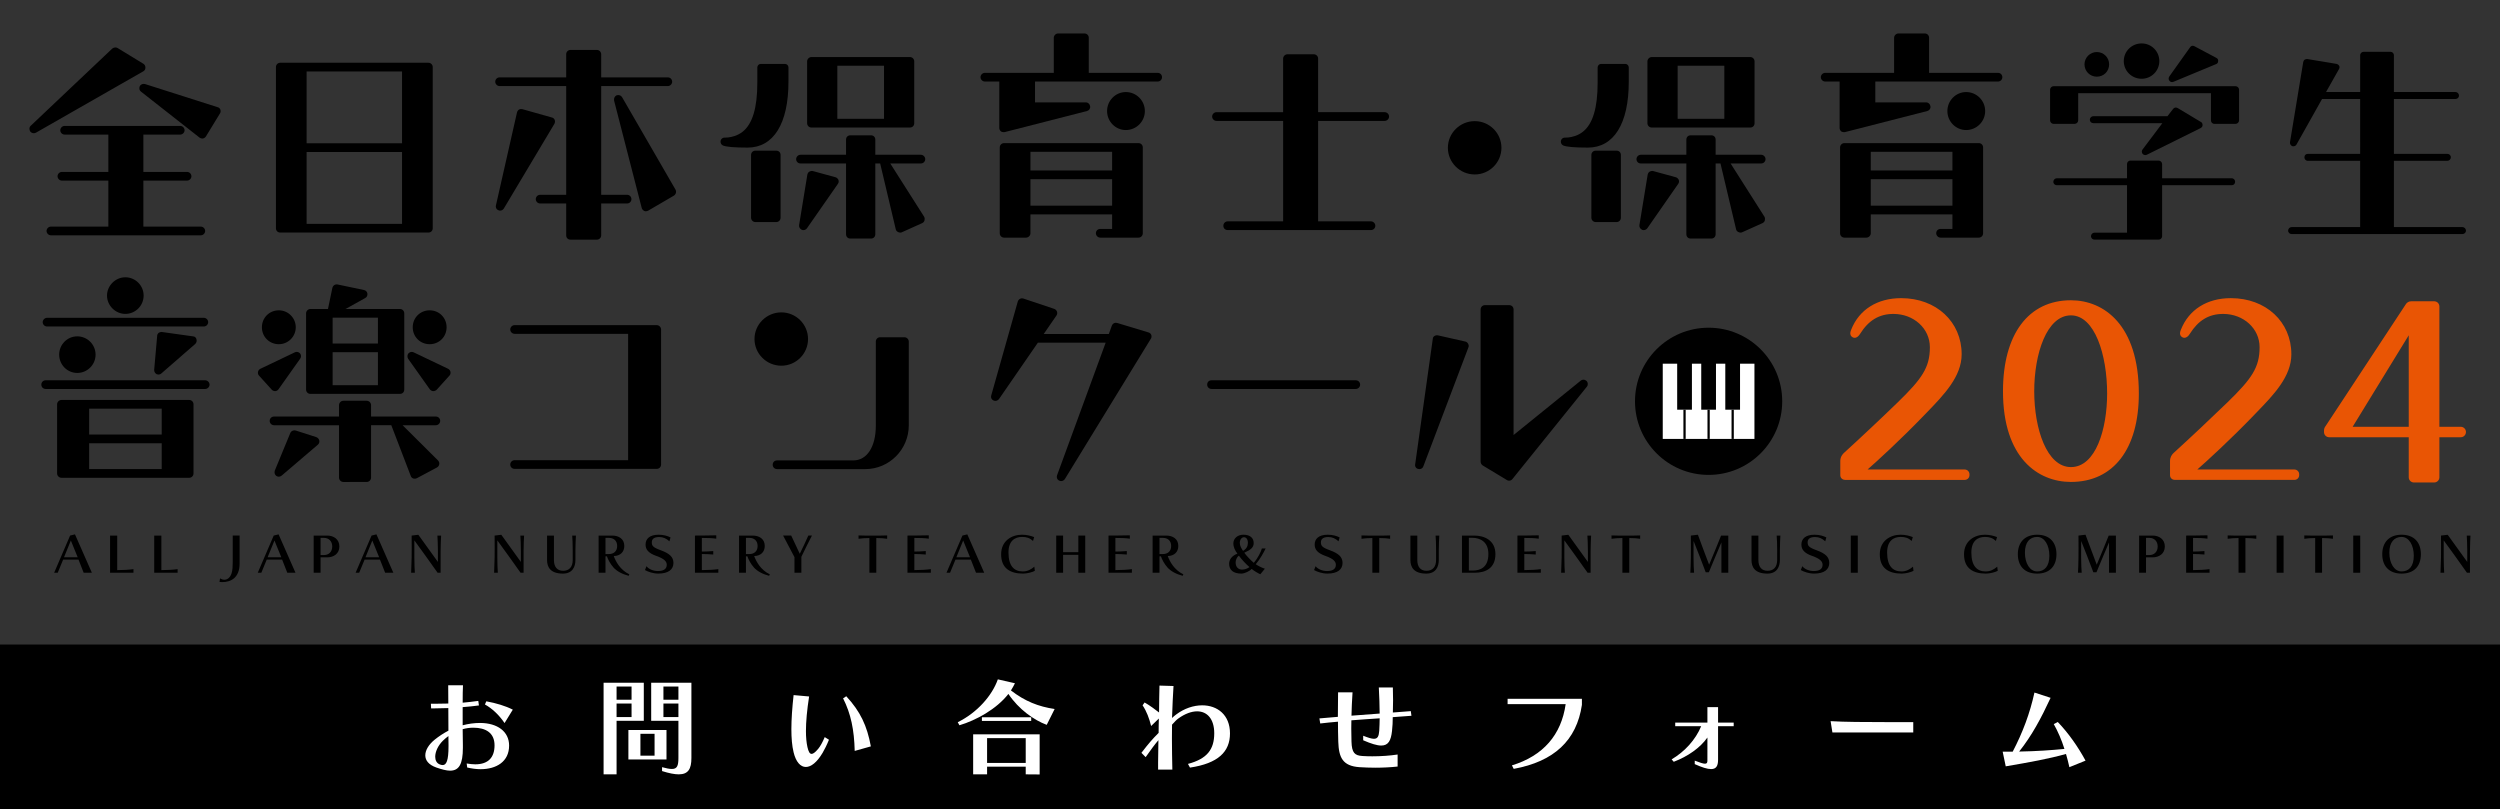 <?xml version="1.0" encoding="utf-8"?>
<!-- Generator: Adobe Illustrator 16.0.0, SVG Export Plug-In . SVG Version: 6.00 Build 0)  -->
<!DOCTYPE svg PUBLIC "-//W3C//DTD SVG 1.1//EN" "http://www.w3.org/Graphics/SVG/1.1/DTD/svg11.dtd">
<svg version="1.1" id="レイヤー_1" xmlns="http://www.w3.org/2000/svg" xmlns:xlink="http://www.w3.org/1999/xlink" x="0px"
	 y="0px" width="710.5px" height="230px" viewBox="0 60.497 710.5 230" enable-background="new 0 60.497 710.5 230"
	 xml:space="preserve">
<rect x="0" y="60.497" width="710.5" height="230" fill="#333333" stroke="none"/>
<rect x="0" y="243.673" width="710.5" height="46.824"/>
<g>
	<g>
		<path fill="#FFFFFF" d="M132.629,277.479c0.9,0.149,1.71,0.239,2.431,0.239c3.81,0,5.489-2.069,5.489-5.399
			c0-3.539-2.489-5.01-6.029-5.01c-1.05,0-2.07,0.149-3.03,0.42c0,1.649,0.03,3.209,0.06,4.5v0.811c0,4.648-1.109,6.479-3.63,6.479
			c-1.05,0-2.37-0.359-3.93-0.899c-2.19-0.779-3.12-2.039-3.12-3.449c0-1.47,0.96-3.062,2.64-4.44
			c1.23-0.988,2.551-1.858,3.931-2.578c0-2.16-0.03-4.381-0.03-6.42c-1.47,0.06-2.85,0.09-4.08,0.09h-0.81l-0.061-1.32h1.17
			c1.141,0,2.431-0.029,3.78-0.061c-0.03-2.069-0.03-3.899-0.03-5.188h4.2c-0.06,1.108-0.09,2.88-0.09,4.948
			c1.53-0.148,3.03-0.299,4.44-0.51l0.18,1.291c-1.47,0.209-3.061,0.358-4.62,0.479v5.16c1.59-0.42,3.27-0.66,4.92-0.66
			c4.98,0,8.28,2.46,8.28,6.42c0,4.59-3.63,6.721-8.13,6.721c-1.2,0-2.49-0.181-3.78-0.48L132.629,277.479z M127.469,272.349
			c0-0.84,0-1.738-0.03-2.67c-0.57,0.42-1.11,0.87-1.59,1.352c-1.41,1.408-2.16,3.148-2.16,4.529c0,0.989,0.39,1.799,1.229,2.159
			c0.33,0.149,0.63,0.21,0.9,0.21c1.05,0,1.65-1.29,1.65-5.34V272.349L127.469,272.349z M143.398,265.989
			c-1.62-2.371-3.57-4.17-5.58-5.28l0.39-0.899c2.76,0.51,5.431,1.291,7.53,2.37L143.398,265.989z"/>
		<path fill="#FFFFFF" d="M171.539,280.567v-26.039h11.429v10.83h-7.738v15.209H171.539L171.539,280.567z M179.489,255.608h-4.26
			v3.75h4.26V255.608z M179.489,260.44h-4.26v3.84h4.26V260.44z M178.589,276.339v-8.37h10.829v8.37H178.589z M186.029,269.049
			h-4.021v6.21h4.021V269.049z M192.808,265.358h-7.74v-10.83h11.43v21.391c0,3.061-0.87,4.648-3.6,4.648
			c-1.2,0-2.73-0.299-4.74-0.93v-1.109c1.2,0.33,2.1,0.511,2.79,0.511c1.47,0,1.86-0.87,1.86-3.12V265.358L192.808,265.358z
			 M192.808,255.608h-4.261v3.75h4.261V255.608z M192.808,260.44h-4.261v3.84h4.261V260.44z"/>
		<path fill="#FFFFFF" d="M235.589,270.729c-0.6,1.5-1.229,2.729-1.8,3.721c-1.62,2.729-3.3,4.02-4.77,4.02
			c-1.53,0-2.82-1.439-3.479-4.17c-0.45-1.859-0.63-4.05-0.63-6.568c0-2.852,0.24-6.121,0.63-9.69l4.41,0.392
			c-0.6,3.868-0.9,7.17-0.9,9.838c0,1.771,0.15,3.301,0.421,4.53c0.3,1.29,0.63,1.95,1.199,1.95c0.45,0,1.051-0.48,1.891-1.471
			c0.54-0.659,1.17-1.739,1.83-3.301L235.589,270.729z M242.908,273.909c-0.15-6-1.08-10.561-3.3-14.939l0.899-0.602
			c4.021,4.352,5.91,8.4,6.99,14.25L242.908,273.909z"/>
		<path fill="#FFFFFF" d="M297.478,266.499c-3.57-1.32-7.95-4.381-10.891-8.789c-3.359,4.318-9.239,7.529-13.919,8.908l-0.479-0.869
			c5.609-2.76,9.81-7.648,11.398-12.18l4.86,1.109c-0.33,0.689-0.72,1.381-1.14,2.04c3.989,3.091,7.829,4.591,12.419,5.279
			L297.478,266.499z M291.509,280.567v-2.188H280.53v2.188h-3.96v-11.369h18.899v11.4L291.509,280.567z M279.059,265.39v-1.051
			h14.01v1.051H279.059z M291.509,270.278H280.53v7.051h10.979V270.278z"/>
		<path fill="#FFFFFF" d="M337.618,277.599c5.46-1.439,7.47-4.14,7.47-8.699c0-4.109-2.04-6.24-4.858-6.24
			c-1.59,0-3.42,0.66-5.28,1.98c-0.69,0.479-1.08,0.989-1.86,1.801c-0.029,1.438-0.029,2.729-0.029,3.988
			c0,3.03,0.06,5.67,0.12,8.79h-4.051v-2.04c0-1.949,0.03-3.66,0.091-6.33c-1.171,1.381-2.011,2.551-3.631,4.83l-1.199-1.229
			c2.1-2.73,3.119-3.9,4.89-5.67c0.03-1.53,0-2.61,0.06-4.08l-2.189,2.13c-0.54-2.16-1.29-4.2-2.43-5.88l0.569-0.811
			c1.83,1.08,3.03,2.01,4.11,2.85c0-2.938,0.09-5.58,0.12-7.648l3.989,0.12c-0.18,2.64-0.3,5.789-0.42,9.089
			c0.391-0.359,0.75-0.689,1.17-0.988c2.311-1.74,4.95-2.611,7.41-2.611c4.261,0,7.891,2.671,7.891,7.98
			c0,5.219-3.36,8.52-11.37,9.719L337.618,277.599z"/>
		<path fill="#FFFFFF" d="M397.198,278.349c-1.92,0.211-4.079,0.33-6.359,0.33c-1.47,0-2.97-0.061-4.47-0.15
			c-4.83-0.33-5.88-2.789-6.03-7.229c-0.06-1.979-0.09-3.87-0.09-5.699c-1.77,0.149-3.479,0.329-5.04,0.51l-0.238-1.439l5.25-0.45
			c0-2.278,0.028-4.528,0.06-6.959h4.109c-0.181,2.341-0.239,4.71-0.301,6.63c2.521-0.209,5.46-0.391,8.011-0.601
			c0-2.37-0.12-4.771-0.24-7.409h3.99c0.029,1.26,0.06,2.488,0.06,3.659c0,1.17-0.029,2.312-0.06,3.45l5.1-0.391l0.18,1.319
			c-1.68,0.12-3.479,0.239-5.31,0.392c0,1.318-0.061,2.608-0.21,3.93c-0.3,2.699-1.021,4.14-3.061,4.14
			c-1.199,0-2.85-0.511-5.13-1.5v-1.29c1.41,0.57,2.4,0.87,3.061,0.87c1.05,0,1.38-0.72,1.5-2.28c0.09-1.199,0.09-2.369,0.12-3.539
			c-2.58,0.18-5.521,0.359-8.039,0.569c0,0.75-0.03,1.53-0.03,2.34c0,1.142,0.03,2.34,0.06,3.69
			c0.091,3.238,0.931,3.959,3.062,4.109c0.898,0.061,1.859,0.09,2.85,0.09c2.46,0,5.069-0.181,7.199-0.511v3.419H397.198z"/>
		<path fill="#FFFFFF" d="M429.689,278.019c8.909-2.729,14.039-8.699,15.27-17.398h-16.5v-1.529h21.119v1.739
			c-1.5,10.108-7.919,16.079-19.379,18.18L429.689,278.019z"/>
		<path fill="#FFFFFF" d="M485.248,270.099c-2.039,2.91-5.55,5.37-9.568,6.9l-0.602-0.689c3.75-2.221,6.78-5.551,8.399-9.421h-7.379
			v-1.021h9.148v-4.409h3.029v4.409h4.44v1.021h-4.44v9.54c0,1.83-0.6,2.641-1.979,2.641c-1.08,0-2.58-0.479-4.649-1.41v-0.989
			c1.47,0.569,2.399,0.87,2.909,0.87c0.511,0,0.689-0.271,0.689-0.842L485.248,270.099L485.248,270.099z"/>
		<path fill="#FFFFFF" d="M520.769,268.659l-0.51-3.211c3.869,0.24,9.93,0.271,15.599,0.271h7.89v2.94H520.769z"/>
		<path fill="#FFFFFF" d="M588.117,278.528c-0.27-1.26-0.6-2.489-0.96-3.75c-4.979,1.381-10.26,2.34-17.129,3.511l-0.87-4.171h2.851
			c2.85-5.459,4.89-10.889,6.18-16.799l4.59,1.5c-2.67,5.76-5.34,10.77-8.938,15.27c5.1-0.09,9.18-0.391,12.868-0.75
			c-0.81-2.58-1.858-4.979-3.028-7.05l1.14-0.601c3.03,3.149,5.7,6.959,7.89,10.979L588.117,278.528z"/>
	</g>
</g>
<g>
	<g>
		<path d="M14.466,127.375c-0.658,0-1.238-0.58-1.238-1.241c0-0.657,0.58-1.237,1.238-1.237h16.327v-13.073H17.587
			c-0.661,0-1.235-0.575-1.235-1.229c0-0.671,0.563-1.237,1.235-1.237h13.207v-10.61H18.371c-0.674,0-1.238-0.562-1.238-1.239
			c0-0.656,0.579-1.229,1.238-1.229h32.846c0.659,0,1.241,0.574,1.241,1.229c0,0.662-0.582,1.239-1.241,1.239H40.745v10.609h12.422
			c0.67,0,1.236,0.566,1.236,1.237c0,0.654-0.578,1.229-1.236,1.229H40.745v13.072h16.321c0.67,0,1.238,0.57,1.238,1.237
			c0,0.675-0.568,1.241-1.238,1.241H14.466V127.375z M57.476,99.872c-0.249,0-0.493-0.084-0.748-0.257l-16.66-13.08
			c-0.456-0.307-0.601-0.939-0.346-1.542c0.206-0.405,0.645-0.656,1.13-0.656c0.117,0,0.242,0.014,0.354,0.042l20.626,6.575
			c0.371,0.073,0.646,0.318,0.815,0.734c0.003,0.014,0.006,0.027,0.01,0.041c0.098,0.399,0.033,0.777-0.174,1.057l-3.959,6.49
			c-0.237,0.322-0.479,0.493-0.806,0.568C57.634,99.861,57.557,99.872,57.476,99.872z M9.615,98.359
			c-0.384,0-0.75-0.173-1.011-0.478c-0.316-0.489-0.362-1.222,0.157-1.671l23.152-21.914c0.262-0.207,0.563-0.314,0.866-0.314
			c0.211,0,0.409,0.048,0.594,0.14l7.376,4.5c0.262,0.161,0.585,0.483,0.585,1.134c0,0.418-0.251,0.84-0.61,1.015L10.233,98.196
			C10.038,98.309,9.826,98.359,9.615,98.359z"/>
		<path d="M162.148,128.609c-0.727,0-1.237-0.508-1.237-1.238v-9.043h-7.415c-0.659,0-1.232-0.571-1.232-1.228
			c0-0.677,0.563-1.245,1.232-1.245h7.415V84.961h-18.927c-0.66,0-1.236-0.576-1.236-1.232c0-0.696,0.543-1.241,1.236-1.241h18.927
			v-6.564c0-0.698,0.542-1.241,1.237-1.241h7.483c0.665,0,1.23,0.566,1.23,1.241v6.564h18.933c0.692,0,1.238,0.545,1.238,1.241
			c0,0.656-0.577,1.232-1.238,1.232h-18.933v30.894h7.351c0.694,0,1.239,0.547,1.239,1.245c0,0.685-0.545,1.228-1.239,1.228h-7.351
			v9.043c0,0.693-0.543,1.238-1.23,1.238H162.148L162.148,128.609z M183.536,120.545c-0.157,0-0.301-0.031-0.428-0.096
			c-0.276-0.133-0.625-0.434-0.724-0.825l-7.867-30.564c-0.095-0.654,0.208-1.254,0.73-1.481c0.171-0.052,0.309-0.069,0.439-0.069
			c0.492,0,0.898,0.238,1.132,0.646l15.147,26.205c0.334,0.574,0.162,1.307-0.401,1.711l-7.364,4.299
			C184.038,120.455,183.796,120.545,183.536,120.545z M142.15,120.357c-0.155,0-0.315-0.027-0.464-0.097
			c-0.247-0.067-0.483-0.255-0.625-0.521c-0.153-0.271-0.194-0.604-0.111-0.901l5.982-26.395c0.082-0.319,0.31-0.645,0.567-0.81
			c0.206-0.104,0.401-0.148,0.602-0.148c0.123,0,0.248,0.017,0.379,0.044l8.339,2.352c0.349,0.062,0.623,0.276,0.813,0.65
			c0.146,0.376,0.122,0.771-0.066,1.146l-14.38,24.085C142.934,120.141,142.553,120.357,142.15,120.357z"/>
		<path d="M79.66,126.59c-0.729,0-1.24-0.511-1.24-1.232V79.56c0-0.687,0.543-1.231,1.24-1.231h42.083
			c0.691,0,1.238,0.545,1.238,1.231v45.795c0,0.724-0.508,1.233-1.238,1.233L79.66,126.59L79.66,126.59z M114.26,124.115v-20.421
			H87.14v20.421H114.26L114.26,124.115z M114.26,101.215V80.798H87.14v20.417H114.26z"/>
	</g>
	<g>
		<path d="M299.741,82.747c-0.146,0-0.258-0.12-0.258-0.262V71.241c0-0.654,0.574-1.237,1.235-1.237h7.472
			c0.712,0,1.239,0.531,1.239,1.237v11.245c0,0.142-0.12,0.262-0.264,0.262L299.741,82.747L299.741,82.747z"/>
		<path d="M241.676,128.296c-0.733,0-1.23-0.517-1.23-1.247v-20.096h-12.956c-0.688,0-1.224-0.541-1.224-1.232
			c0-0.662,0.574-1.241,1.224-1.241h12.956v-4.29c0-0.73,0.497-1.239,1.23-1.239h5.859c0.725,0,1.23,0.509,1.23,1.239v4.29h12.948
			c0.655,0,1.239,0.58,1.239,1.241c0,0.691-0.548,1.232-1.239,1.232h-8.698l9.632,15.148c0.205,0.389,0.166,0.743,0.099,1.037
			c-0.079,0.326-0.301,0.59-0.657,0.768l-5.795,2.604c-0.119,0.063-0.268,0.096-0.424,0.096c-0.265,0-0.496-0.094-0.646-0.168
			c-0.359-0.17-0.588-0.455-0.659-0.83l-4.421-18.653h-1.378v20.095c0,0.73-0.506,1.247-1.23,1.247H241.676z M228.326,125.898
			c-0.159,0-0.319-0.033-0.472-0.097c-0.54-0.271-0.822-0.789-0.75-1.323l2.349-14.378c0.104-0.409,0.308-0.692,0.595-0.838
			c0.251-0.126,0.476-0.188,0.688-0.188c0.089,0,0.189,0.015,0.286,0.037l6.433,1.759c0.353,0.083,0.666,0.422,0.814,0.72
			c0.168,0.411,0.106,0.834-0.154,1.182l-8.783,12.608C229.089,125.705,228.707,125.898,228.326,125.898z M214.686,123.609
			c-0.672,0-1.236-0.566-1.236-1.238v-17.82c0-0.708,0.533-1.238,1.236-1.238h5.916c0.727,0,1.236,0.508,1.236,1.238v17.82
			c0,0.693-0.542,1.238-1.236,1.238H214.686z M230.614,96.744c-0.688,0-1.231-0.543-1.231-1.24V77.943
			c0-0.658,0.575-1.235,1.231-1.235h27.976c0.693,0,1.238,0.543,1.238,1.235v17.561c0,0.729-0.511,1.24-1.238,1.24H230.614z
			 M251.239,94.265V79.184h-13.267v15.081H251.239z"/>
		<path d="M348.915,125.884c-0.736,0-1.238-0.514-1.238-1.233c0-0.692,0.546-1.246,1.238-1.246h15.75V94.86H345.72
			c-0.655,0-1.233-0.578-1.233-1.241c0-0.663,0.578-1.243,1.233-1.243h18.944v-15.21c0-0.673,0.56-1.243,1.227-1.243h7.476
			c0.697,0,1.242,0.545,1.242,1.243v15.209h18.929c0.658,0,1.238,0.58,1.238,1.243c0,0.663-0.579,1.241-1.238,1.241h-18.929v28.545
			h15.021c0.66,0,1.239,0.58,1.239,1.246c0,0.688-0.544,1.233-1.239,1.233H348.915z"/>
		<path d="M285.247,98.064c-0.301,0-0.543-0.094-0.705-0.173c-0.019-0.008-0.026-0.015-0.045-0.021
			c-0.297-0.23-0.499-0.622-0.499-0.998V83.67h-4.099c-0.662,0-1.24-0.576-1.24-1.237c0-0.66,0.579-1.234,1.24-1.234h49.108
			c0.705,0,1.24,0.532,1.24,1.234c0,0.7-0.547,1.237-1.24,1.237h-34.856v5.92h14.436c0.641,0,1.146,0.466,1.233,1.139
			c0.093,0.606-0.294,1.165-0.912,1.322l-23.346,5.98C285.444,98.058,285.342,98.064,285.247,98.064z"/>
		<path d="M319.968,97.455c-2.938,0-5.337-2.423-5.337-5.397c0-2.977,2.399-5.401,5.337-5.401c2.976,0,5.402,2.424,5.402,5.401
			C325.37,95.033,322.942,97.455,319.968,97.455z"/>
		<path d="M312.687,128.033c-0.659,0-1.233-0.582-1.233-1.24c0-0.706,0.523-1.234,1.233-1.234h3.378v-4.139H292.85v5.373
			c0,0.658-0.581,1.24-1.245,1.24h-6.241c-0.692,0-1.236-0.549-1.236-1.24v-24.388c0-0.693,0.544-1.237,1.236-1.237h38.184
			c0.704,0,1.231,0.531,1.231,1.237v24.388c0,0.691-0.536,1.24-1.231,1.24H312.687z M316.066,118.945v-7.524h-23.215v7.524H316.066z
			 M316.066,108.952v-5.313h-23.215v5.313H316.066z"/>
		<path d="M212.463,102.445c-3.748,0-6.176-0.213-7.02-0.61c-0.41-0.194-0.665-0.608-0.665-1.054c0-0.681,0.484-1.174,1.163-1.174
			h0.11c0.206,0,0.489-0.009,0.843-0.044c1.093-0.115,2.692-0.483,4.144-1.617c2.813-2.216,4.193-6.782,4.193-13.958v-4.334
			c0-0.545,0.448-0.996,0.998-0.996h6.854c0.55,0,0.997,0.451,0.997,0.996v4.074C224.081,95.618,219.848,102.445,212.463,102.445z"
			/>
	</g>
	<g>
		<path d="M538.558,82.747c-0.146,0-0.256-0.12-0.256-0.262V71.241c0-0.654,0.574-1.237,1.229-1.237h7.476
			c0.718,0,1.238,0.531,1.238,1.237v11.245c0,0.142-0.118,0.262-0.261,0.262L538.558,82.747L538.558,82.747z"/>
		<path d="M480.492,128.296c-0.731,0-1.229-0.517-1.229-1.247v-20.096h-12.958c-0.688,0-1.22-0.541-1.22-1.232
			c0-0.662,0.571-1.241,1.22-1.241h12.958v-4.29c0-0.73,0.498-1.239,1.229-1.239h5.859c0.726,0,1.231,0.509,1.231,1.239v4.29h12.948
			c0.652,0,1.235,0.58,1.235,1.241c0,0.691-0.545,1.232-1.235,1.232h-8.693l9.627,15.148c0.203,0.389,0.165,0.743,0.1,1.037
			c-0.08,0.326-0.303,0.59-0.656,0.768l-5.797,2.604c-0.119,0.063-0.269,0.096-0.426,0.096c-0.266,0-0.495-0.094-0.646-0.168
			c-0.36-0.17-0.588-0.455-0.655-0.83l-4.425-18.653h-1.376v20.095c0,0.73-0.508,1.247-1.232,1.247H480.492z M467.14,125.898
			c-0.157,0-0.319-0.033-0.469-0.097c-0.54-0.271-0.82-0.789-0.752-1.323l2.353-14.378c0.1-0.409,0.308-0.692,0.591-0.838
			c0.246-0.126,0.477-0.188,0.69-0.188c0.089,0,0.188,0.015,0.288,0.037l6.435,1.759c0.346,0.083,0.663,0.422,0.811,0.72
			c0.168,0.411,0.105,0.834-0.157,1.182l-8.774,12.608C467.907,125.705,467.52,125.898,467.14,125.898z M453.501,123.609
			c-0.668,0-1.236-0.566-1.236-1.238v-17.82c0-0.708,0.538-1.238,1.236-1.238h5.92c0.729,0,1.234,0.508,1.234,1.238v17.82
			c0,0.693-0.544,1.238-1.234,1.238H453.501z M469.43,96.744c-0.688,0-1.231-0.543-1.231-1.24V77.943
			c0-0.658,0.576-1.235,1.231-1.235h27.975c0.694,0,1.239,0.543,1.239,1.235v17.561c0,0.729-0.507,1.24-1.239,1.24H469.43z
			 M490.053,94.265V79.184h-13.265v15.081H490.053z"/>
		<path d="M524.063,98.064c-0.299,0-0.541-0.094-0.706-0.173c-0.012-0.008-0.021-0.015-0.047-0.021
			c-0.295-0.23-0.494-0.622-0.494-0.998V83.67h-4.102c-0.66,0-1.235-0.576-1.235-1.237c0-0.66,0.575-1.234,1.235-1.234h49.106
			c0.71,0,1.247,0.532,1.247,1.234c0,0.7-0.549,1.237-1.247,1.237h-34.856v5.92h14.438c0.643,0,1.147,0.466,1.235,1.139
			c0.093,0.606-0.295,1.165-0.912,1.322l-23.352,5.98C524.262,98.058,524.159,98.064,524.063,98.064z"/>
		<path d="M558.783,97.455c-2.936,0-5.337-2.423-5.337-5.397c0-2.977,2.401-5.401,5.337-5.401c2.979,0,5.402,2.424,5.402,5.401
			C564.185,95.033,561.76,97.455,558.783,97.455z"/>
		<path d="M551.499,128.033c-0.651,0-1.228-0.582-1.228-1.24c0-0.706,0.522-1.234,1.228-1.234h3.381v-4.139h-23.208v5.373
			c0,0.658-0.583,1.24-1.251,1.24h-6.239c-0.693,0-1.235-0.549-1.235-1.24v-24.388c0-0.693,0.542-1.237,1.235-1.237h38.185
			c0.706,0,1.231,0.531,1.231,1.237v24.388c0,0.691-0.533,1.24-1.231,1.24H551.499z M554.88,118.945v-7.524h-23.208v7.524H554.88z
			 M554.88,108.952v-5.313h-23.208v5.313H554.88z"/>
		<path d="M451.279,102.445c-3.749,0-6.178-0.213-7.018-0.61c-0.411-0.194-0.667-0.608-0.667-1.054c0-0.681,0.485-1.174,1.161-1.174
			h0.111c0.207,0,0.491-0.009,0.845-0.044c1.094-0.115,2.692-0.483,4.14-1.617c2.82-2.216,4.198-6.782,4.198-13.958v-4.334
			c0-0.545,0.447-0.996,1.001-0.996h6.849c0.553,0,0.998,0.451,0.998,0.996v4.074C462.897,95.618,458.669,102.445,451.279,102.445z"
			/>
		<path d="M582.632,94.708v-8.721c0-0.529,0.46-0.992,0.989-0.992h51.732c0.529,0,0.989,0.462,0.989,0.992v8.721
			c0,0.527-0.46,0.992-0.989,0.992h-6.014c-0.595,0-0.989-0.464-0.989-0.992v-7.731h-37.727v7.731c0,0.527-0.462,0.992-0.99,0.992
			h-6.014C583.092,95.7,582.632,95.236,582.632,94.708z M613.483,128.598h-18.234c-0.525,0-0.99-0.396-0.99-0.99
			c0-0.531,0.465-0.99,0.99-0.99h9.25V113.14h-19.951c-0.526,0-0.99-0.396-0.99-0.99c0-0.529,0.464-0.992,0.99-0.992h19.951v-4.03
			c0-0.528,0.398-0.992,0.993-0.992h7.991c0.53,0,0.99,0.464,0.99,0.992v4.03h19.752c0.599,0,0.994,0.462,0.994,0.992
			c0,0.593-0.396,0.99-0.994,0.99h-19.752v14.469C614.473,128.201,614.013,128.598,613.483,128.598z M595.911,75.284
			c1.984,0,3.504,1.585,3.504,3.501c0,1.983-1.52,3.503-3.504,3.503c-1.918,0-3.499-1.52-3.499-3.503
			C592.412,76.869,593.993,75.284,595.911,75.284z M608.926,102.965l5.617-7.464h-19.622c-0.533,0-0.993-0.396-0.993-0.99
			c0-0.53,0.46-0.994,0.993-0.994h21.075l1.584-2.045c0.327-0.462,0.86-0.531,1.321-0.264l6.61,3.963
			c0.325,0.13,0.46,0.529,0.46,0.859c0,0.395-0.195,0.658-0.529,0.857l-15.328,7.597c-0.395,0.197-0.924,0.067-1.188-0.263
			C608.661,103.891,608.595,103.362,608.926,102.965z M608.661,72.838c2.777,0,5.022,2.247,5.022,5.022
			c0,2.774-2.245,5.021-5.022,5.021c-2.839,0-5.084-2.246-5.084-5.021S605.822,72.838,608.661,72.838z M630.396,77.861
			c0,0.397-0.195,0.728-0.591,0.857l-12.094,5.022c-0.465,0.2-0.925,0.065-1.189-0.33c-0.265-0.33-0.265-0.794,0-1.19l5.882-8.26
			c0.266-0.458,0.79-0.593,1.255-0.326l6.212,3.302C630.266,77.134,630.462,77.466,630.396,77.861z"/>
		<path d="M700.825,126.021c0,0.598-0.465,0.992-0.989,0.992h-48.563c-0.526,0-0.99-0.395-0.99-0.992
			c0-0.529,0.464-0.988,0.99-0.988h19.486v-18.83H655.9c-0.595,0-0.99-0.462-0.99-0.992c0-0.595,0.396-0.99,0.99-0.99h14.859V88.629
			h-10.831l-7.268,12.951c-0.195,0.396-0.726,0.593-1.189,0.462c-0.46-0.2-0.726-0.662-0.656-1.124l3.765-22.793
			c0.065-0.265,0.195-0.529,0.393-0.66c0.203-0.133,0.464-0.197,0.729-0.197l8.326,1.382c0.329,0.067,0.595,0.267,0.79,0.599
			c0.135,0.265,0.069,0.593-0.063,0.857l-3.695,6.54h9.703V76.209c0-0.595,0.469-0.992,0.998-0.992h7.597
			c0.529,0,0.989,0.396,0.989,0.992v10.438h17.508c0.529,0,0.989,0.464,0.989,0.992c0,0.593-0.46,0.99-0.989,0.99h-17.508v15.592
			h15.189c0.529,0,0.994,0.395,0.994,0.99c0,0.53-0.465,0.992-0.994,0.992h-15.189v18.83h19.491
			C700.36,125.035,700.825,125.492,700.825,126.021z"/>
	</g>
	<path d="M419.127,110.079c-4.209,0-7.641-3.398-7.641-7.58c0-4.176,3.432-7.576,7.641-7.576c4.178,0,7.582,3.399,7.582,7.576
		C426.709,106.681,423.304,110.079,419.127,110.079z"/>
</g>
<g>
	<path d="M23.782,223.273l-1.474-3.746h-4.359c-0.4,0.914-1.173,2.787-1.545,3.746h-1.015c0.815-1.859,3.146-7.265,4.532-10.566
		l1.387-0.344l4.804,10.91H23.782L23.782,223.273z M20.136,214.107l-1.945,4.774h3.89L20.136,214.107z"/>
	<path d="M31.283,223.273v-10.566h2.029v9.822c1.63,0,3.475-0.113,4.618-0.285v1.029H31.283L31.283,223.273z"/>
	<path d="M43.83,223.273v-10.566h2.029v9.822c1.631,0,3.475-0.113,4.618-0.285v1.029H43.83L43.83,223.273z"/>
	<path d="M62.537,224.859c0.372,0.244,0.8,0.399,1.229,0.399c0.815,0,1.645-0.543,2.06-1.873c0.271-0.87,0.314-1.959,0.314-3.146
		v-7.534h1.958v7.937c0,4.174-2.616,5.289-4.904,5.289c-0.285,0-0.558-0.015-0.814-0.044L62.537,224.859z"/>
	<path d="M81.647,223.273l-1.473-3.746h-4.36c-0.399,0.914-1.173,2.787-1.544,3.746h-1.015c0.814-1.859,3.146-7.265,4.532-10.566
		l1.387-0.344l4.804,10.91H81.647L81.647,223.273z M78.002,214.107l-1.945,4.774h3.889L78.002,214.107z"/>
	<path d="M89.147,223.273v-10.566h3.875c1.758,0,3.432,1.016,3.432,3.104c0,2.072-1.674,3.088-3.432,3.088h-1.916v4.375H89.147
		L89.147,223.273z M92.106,218.24c1.272,0,2.316-0.873,2.316-2.43c0-1.56-1.043-2.445-2.316-2.445h-1.001v4.875H92.106z"/>
	<path d="M109.458,223.273l-1.474-3.746h-4.359c-0.4,0.914-1.173,2.787-1.544,3.746h-1.016c0.815-1.859,3.146-7.265,4.532-10.566
		l1.387-0.344l4.805,10.91H109.458L109.458,223.273z M105.812,214.107l-1.944,4.774h3.889L105.812,214.107z"/>
	<path d="M124.364,223.273c-1.271-1.83-5.519-7.736-6.604-9.193v4.832c0.015,1.701,0.058,3.504,0.143,4.361h-1.058
		c0.058-0.888,0.115-2.646,0.143-4.332c0.015-0.801,0.015-1.773,0.015-2.689c0-1.844-0.015-3.545-0.015-3.545l1.902-0.229
		c1.188,1.629,4.546,6.291,5.563,7.721v-3.131c-0.029-1.701-0.058-3.504-0.144-4.361h1.059c-0.058,0.887-0.13,2.645-0.144,4.332
		v6.234H124.364z"/>
	<path d="M147.945,223.273c-1.271-1.83-5.519-7.736-6.604-9.193v4.832c0.015,1.701,0.058,3.504,0.143,4.361h-1.058
		c0.058-0.888,0.115-2.646,0.143-4.332c0.015-0.801,0.015-1.773,0.015-2.689c0-1.844-0.015-3.545-0.015-3.545l1.902-0.229
		c1.188,1.629,4.546,6.291,5.563,7.721v-3.131c-0.029-1.701-0.058-3.504-0.144-4.361h1.058c-0.057,0.887-0.129,2.645-0.143,4.332
		v6.234H147.945z"/>
	<path d="M162.765,216.953c0-1.715-0.057-3.389-0.143-4.246h1.058c-0.057,0.887-0.128,2.502-0.143,4.219v2.744
		c0,1.83-0.786,3.846-3.561,3.846c-3.588,0-4.503-1.887-4.503-3.846v-6.963h1.958v6.963c0,1.973,0.944,3.045,2.617,3.045
		c1.701,0,2.716-1.072,2.716-3.045V216.953L162.765,216.953z"/>
	<path d="M178.673,224.145c-1.844-0.472-3.389-1.328-4.304-2.345c-0.93-1.045-1.587-2.303-1.873-3.188h-0.415v4.662h-1.958v-10.566
		h3.889c1.759,0,3.417,0.873,3.417,2.959c0,1.66-1.101,2.816-3.002,2.859c0.286,0.772,0.729,1.76,1.473,2.746
		c0.658,0.871,1.717,1.873,2.959,2.444L178.673,224.145z M173.083,217.955c1.271,0,2.315-0.73,2.315-2.289s-1.043-2.301-2.315-2.301
		h-1.001v4.59H173.083z"/>
	<path d="M183.727,221.414c0.672,0.857,1.974,1.373,3.246,1.373c1.787,0,2.518-0.715,2.518-1.76c0-0.957-0.688-1.729-2.917-2.517
		c-2.359-0.827-3.104-1.887-3.104-3.245c0-1.601,1.101-2.802,3.717-2.802c1.444,0,2.561,0.356,3.375,0.771l-0.313,1.103
		c-0.858-0.787-1.76-1.217-2.902-1.217c-1.645,0-2.102,0.715-2.102,1.487c0,1,0.3,1.457,2.545,2.273
		c2.502,0.914,3.603,1.93,3.603,3.602c0,1.83-1.387,3.031-4.317,3.031c-1.444,0-2.874-0.5-3.774-1L183.727,221.414z"/>
	<path d="M197.505,223.273v-10.566c0,0,3.875,0,6.062-0.072v0.959c-1.144-0.172-2.474-0.215-4.104-0.215v3.875
		c0.987,0,2.288-0.057,3.246-0.143v0.985c-0.93-0.086-2.259-0.143-3.246-0.143v4.573c1.63,0,3.546-0.112,4.688-0.285v1.029h-6.646
		V223.273z"/>
	<path d="M218.588,224.145c-1.844-0.472-3.389-1.328-4.304-2.345c-0.93-1.045-1.588-2.303-1.873-3.188h-0.415v4.662h-1.958v-10.566
		h3.889c1.759,0,3.417,0.873,3.417,2.959c0,1.66-1.101,2.816-3.002,2.859c0.286,0.772,0.729,1.76,1.473,2.746
		c0.658,0.871,1.716,1.873,2.959,2.444L218.588,224.145z M212.998,217.955c1.271,0,2.315-0.73,2.315-2.289s-1.043-2.301-2.315-2.301
		h-1.001v4.59H212.998z"/>
	<path d="M225.789,223.273v-4.435l-3.231-6.133h2.302l2.432,5.176c0.614-1.2,1.959-4.047,2.431-5.176h1.029
		c-0.758,1.459-2.302,4.547-3.002,6.032v4.533h-1.96V223.273z"/>
	<path d="M247.083,223.273v-9.865c-1.115,0-2.475,0.1-3.088,0.215v-0.959c0.958,0.043,2.502,0.057,4.089,0.057
		c1.387,0,2.659,0,4.046-0.057v0.959c-0.615-0.115-1.873-0.215-3.088-0.215v9.865H247.083z"/>
	<path d="M257.9,223.273v-10.566c0,0,3.875,0,6.063-0.072v0.959c-1.145-0.172-2.475-0.215-4.104-0.215v3.875
		c0.987,0,2.288-0.057,3.246-0.143v0.985c-0.929-0.086-2.259-0.143-3.246-0.143v4.573c1.63,0,3.546-0.112,4.689-0.285v1.029H257.9
		V223.273z"/>
	<path d="M277.382,223.273l-1.473-3.746h-4.36c-0.4,0.914-1.173,2.787-1.544,3.746h-1.016c0.815-1.859,3.146-7.265,4.532-10.566
		l1.388-0.344l4.804,10.91H277.382L277.382,223.273z M273.736,214.107l-1.944,4.774h3.889L273.736,214.107z"/>
	<path d="M294.103,222.73c-0.658,0.371-2.188,0.785-3.359,0.785c-3.689,0-6.22-1.529-6.22-5.49c0-3.803,2.975-5.562,5.905-5.562
		c1.444,0,2.559,0.328,3.474,0.672l-0.313,1.101c-0.915-0.844-1.83-1.144-3.104-1.144c-2.102,0-3.875,1.144-3.875,4.433
		c0,3.832,1.602,5.375,4.075,5.375c1.358,0,2.359-0.586,3.274-1.357L294.103,222.73z"/>
	<path d="M306.465,223.273v-5.09h-4.332v5.09h-1.958v-10.566h1.958v4.719h4.332v-4.719h1.959v10.566H306.465z"/>
	<path d="M315.038,223.273v-10.566c0,0,3.875,0,6.062-0.072v0.959c-1.144-0.172-2.474-0.215-4.104-0.215v3.875
		c0.986,0,2.288-0.057,3.246-0.143v0.985c-0.93-0.086-2.26-0.143-3.246-0.143v4.573c1.63,0,3.546-0.112,4.688-0.285v1.029h-6.646
		V223.273z"/>
	<path d="M336.121,224.145c-1.845-0.472-3.39-1.328-4.305-2.345c-0.929-1.045-1.587-2.303-1.873-3.188h-0.415v4.662h-1.958v-10.566
		h3.89c1.759,0,3.417,0.873,3.417,2.959c0,1.66-1.102,2.816-3.002,2.859c0.286,0.772,0.729,1.76,1.473,2.746
		c0.658,0.871,1.716,1.873,2.959,2.444L336.121,224.145z M330.529,217.955c1.272,0,2.316-0.73,2.316-2.289s-1.043-2.301-2.316-2.301
		h-1.001v4.59H330.529z"/>
	<path d="M358.185,223.701c-0.729-0.328-1.759-0.943-2.459-1.516c-0.529,0.602-2.002,1.33-2.917,1.33
		c-2.331,0-3.488-1.043-3.488-2.787c0-1.201,0.743-2.261,2.346-2.89c-0.658-0.873-1.145-1.83-1.145-2.916
		c0-1.258,1.029-2.459,2.859-2.459c2.03,0,2.917,1.043,2.917,2.373c0,1.258-0.844,1.931-2.674,2.744
		c0.614,0.873,1.901,2.202,2.717,2.875c1.058-1.218,2.073-3.203,2.288-4.091h1.072c-0.529,1.115-1.603,3.062-2.816,4.49
		c0.786,0.527,1.687,0.971,2.588,1.271L358.185,223.701z M352.094,218.426c-0.644,0.43-0.929,1.344-0.929,1.902
		c0,1.43,0.872,2.045,1.815,2.045c0.801,0,1.53-0.273,2.116-0.715C354.211,220.928,352.852,219.484,352.094,218.426z
		 M354.653,214.766c0-0.943-0.429-1.587-1.114-1.587c-0.688,0-1.188,0.742-1.188,1.601c0,0.887,0.486,1.631,0.915,2.272
		C354.239,216.51,354.653,215.695,354.653,214.766z"/>
	<path d="M373.888,221.414c0.672,0.857,1.974,1.373,3.246,1.373c1.787,0,2.516-0.715,2.516-1.76c0-0.957-0.686-1.729-2.916-2.517
		c-2.358-0.827-3.103-1.887-3.103-3.245c0-1.601,1.101-2.802,3.717-2.802c1.444,0,2.561,0.356,3.374,0.771l-0.313,1.103
		c-0.857-0.787-1.759-1.217-2.902-1.217c-1.645,0-2.103,0.715-2.103,1.487c0,1,0.302,1.457,2.546,2.273
		c2.502,0.914,3.604,1.93,3.604,3.602c0,1.83-1.388,3.031-4.318,3.031c-1.443,0-2.874-0.5-3.773-1L373.888,221.414z"/>
	<path d="M390.025,223.273v-9.865c-1.114,0-2.474,0.1-3.089,0.215v-0.959c0.958,0.043,2.502,0.057,4.089,0.057
		c1.388,0,2.66,0,4.047-0.057v0.959c-0.614-0.115-1.872-0.215-3.089-0.215v9.865H390.025z"/>
	<path d="M408.134,216.953c0-1.715-0.058-3.389-0.145-4.246h1.06c-0.059,0.887-0.129,2.502-0.145,4.219v2.744
		c0,1.83-0.785,3.846-3.56,3.846c-3.589,0-4.504-1.887-4.504-3.846v-6.963h1.959v6.963c0,1.973,0.943,3.045,2.616,3.045
		c1.701,0,2.717-1.072,2.717-3.045L408.134,216.953L408.134,216.953z"/>
	<path d="M415.492,223.273v-10.566h3.503c2.901,0,6.005,1.373,6.005,5.275c0,4.004-2.788,5.291-5.892,5.291H415.492z
		 M418.565,222.645c2.201,0,4.433-0.931,4.433-4.705c0-3.476-2.316-4.604-4.646-4.604h-0.899v9.31H418.565z"/>
	<path d="M431.254,223.273v-10.566c0,0,3.874,0,6.062-0.072v0.959c-1.144-0.172-2.473-0.215-4.103-0.215v3.875
		c0.985,0,2.286-0.057,3.245-0.143v0.985c-0.931-0.086-2.26-0.143-3.245-0.143v4.573c1.63,0,3.545-0.112,4.688-0.285v1.029h-6.647
		V223.273z"/>
	<path d="M451.194,223.273c-1.271-1.83-5.52-7.736-6.604-9.193v4.832c0.014,1.701,0.057,3.504,0.143,4.361h-1.058
		c0.057-0.888,0.113-2.646,0.143-4.332c0.016-0.801,0.016-1.773,0.016-2.689c0-1.844-0.016-3.545-0.016-3.545l1.901-0.229
		c1.187,1.629,4.547,6.291,5.562,7.721v-3.131c-0.027-1.701-0.057-3.504-0.143-4.361h1.059c-0.058,0.887-0.129,2.645-0.144,4.332
		v6.234H451.194z"/>
	<path d="M461.083,223.273v-9.865c-1.115,0-2.475,0.1-3.09,0.215v-0.959c0.958,0.043,2.502,0.057,4.09,0.057
		c1.387,0,2.659,0,4.047-0.057v0.959c-0.615-0.115-1.873-0.215-3.09-0.215v9.865H461.083z"/>
	<path d="M489.223,223.273v-8.621c-0.615,1.442-2.674,6.291-3.562,8.479h-0.899c-0.758-2.031-2.659-6.992-3.446-8.879
		c0,0-0.014,1.801-0.014,3.473v1.188c0.014,1.7,0.071,3.504,0.157,4.36h-1.06c0.058-0.887,0.129-2.646,0.145-4.332
		c0.014-0.815,0.014-1.772,0.014-2.703c0-1.844-0.014-3.53-0.014-3.53l2.002-0.242c0.686,1.916,2.545,6.86,3.188,8.521
		c0.701-1.645,2.674-6.42,3.403-8.278h2.044v10.565H489.223L489.223,223.273z"/>
	<path d="M505.072,216.953c0-1.715-0.058-3.389-0.144-4.246h1.059c-0.058,0.887-0.129,2.502-0.144,4.219v2.744
		c0,1.83-0.786,3.846-3.561,3.846c-3.589,0-4.504-1.887-4.504-3.846v-6.963h1.959v6.963c0,1.973,0.943,3.045,2.616,3.045
		c1.701,0,2.717-1.072,2.717-3.045L505.072,216.953L505.072,216.953z"/>
	<path d="M512.215,221.414c0.672,0.857,1.974,1.373,3.246,1.373c1.786,0,2.516-0.715,2.516-1.76c0-0.957-0.687-1.729-2.916-2.517
		c-2.359-0.827-3.103-1.887-3.103-3.245c0-1.601,1.101-2.802,3.717-2.802c1.443,0,2.56,0.356,3.374,0.771l-0.314,1.103
		c-0.856-0.787-1.758-1.217-2.901-1.217c-1.645,0-2.103,0.715-2.103,1.487c0,1,0.301,1.457,2.545,2.273
		c2.502,0.914,3.604,1.93,3.604,3.602c0,1.83-1.389,3.031-4.318,3.031c-1.444,0-2.874-0.5-3.774-1L512.215,221.414z"/>
	<path d="M525.992,223.273v-10.566h1.987v10.566H525.992z"/>
	<path d="M543.816,222.73c-0.657,0.371-2.188,0.785-3.36,0.785c-3.688,0-6.219-1.529-6.219-5.49c0-3.803,2.975-5.562,5.904-5.562
		c1.444,0,2.56,0.328,3.475,0.672l-0.313,1.101c-0.915-0.844-1.83-1.144-3.104-1.144c-2.102,0-3.875,1.144-3.875,4.433
		c0,3.832,1.603,5.375,4.075,5.375c1.358,0,2.359-0.586,3.274-1.357L543.816,222.73z"/>
	<path d="M567.755,222.73c-0.657,0.371-2.188,0.785-3.36,0.785c-3.688,0-6.219-1.529-6.219-5.49c0-3.803,2.974-5.562,5.903-5.562
		c1.444,0,2.561,0.328,3.476,0.672l-0.314,1.101c-0.915-0.844-1.83-1.144-3.103-1.144c-2.103,0-3.875,1.144-3.875,4.433
		c0,3.832,1.602,5.375,4.075,5.375c1.357,0,2.358-0.586,3.273-1.357L567.755,222.73z"/>
	<path d="M573.468,218.012c0-3.332,1.93-5.547,5.49-5.547c3.603,0,5.489,2.215,5.489,5.547s-1.888,5.504-5.489,5.504
		C575.397,223.516,573.468,221.344,573.468,218.012z M582.431,218.439c0-3.002-1.372-5.347-3.474-5.347
		c-2.073,0-3.476,1.486-3.476,4.488c0,3.004,1.401,5.317,3.476,5.317C581.059,222.9,582.431,221.443,582.431,218.439z"/>
	<path d="M599.382,223.273v-8.621c-0.615,1.442-2.674,6.291-3.562,8.479h-0.899c-0.759-2.031-2.659-6.992-3.446-8.879
		c0,0-0.014,1.801-0.014,3.473v1.188c0.014,1.7,0.07,3.504,0.156,4.36h-1.059c0.058-0.887,0.129-2.646,0.144-4.332
		c0.015-0.815,0.015-1.772,0.015-2.703c0-1.844-0.015-3.53-0.015-3.53l2.002-0.242c0.687,1.916,2.545,6.86,3.188,8.521
		c0.701-1.645,2.674-6.42,3.403-8.278h2.044v10.565H599.382L599.382,223.273z"/>
	<path d="M607.938,223.273v-10.566h3.874c1.759,0,3.432,1.016,3.432,3.104c0,2.072-1.673,3.088-3.432,3.088h-1.915v4.375H607.938
		L607.938,223.273z M610.897,218.24c1.272,0,2.316-0.873,2.316-2.43c0-1.56-1.044-2.445-2.316-2.445h-1v4.875H610.897z"/>
	<path d="M621.301,223.273v-10.566c0,0,3.874,0,6.062-0.072v0.959c-1.144-0.172-2.473-0.215-4.103-0.215v3.875
		c0.985,0,2.287-0.057,3.245-0.143v0.985c-0.931-0.086-2.26-0.143-3.245-0.143v4.573c1.63,0,3.545-0.112,4.688-0.285v1.029h-6.647
		V223.273z"/>
	<path d="M636.193,223.273v-9.865c-1.115,0-2.474,0.1-3.089,0.215v-0.959c0.958,0.043,2.502,0.057,4.089,0.057
		c1.387,0,2.66,0,4.047-0.057v0.959c-0.614-0.115-1.873-0.215-3.089-0.215v9.865H636.193z"/>
	<path d="M647.01,223.273v-10.566h1.986v10.566H647.01z"/>
	<path d="M657.973,223.273v-9.865c-1.115,0-2.475,0.1-3.089,0.215v-0.959c0.958,0.043,2.502,0.057,4.089,0.057
		c1.388,0,2.66,0,4.047-0.057v0.959c-0.615-0.115-1.873-0.215-3.089-0.215v9.865H657.973z"/>
	<path d="M668.792,223.273v-10.566h1.986v10.566H668.792z"/>
	<path d="M677.037,218.012c0-3.332,1.931-5.547,5.49-5.547c3.604,0,5.49,2.215,5.49,5.547s-1.888,5.504-5.49,5.504
		C678.967,223.516,677.037,221.344,677.037,218.012z M686.001,218.439c0-3.002-1.372-5.347-3.475-5.347
		c-2.073,0-3.475,1.486-3.475,4.488c0,3.004,1.4,5.317,3.475,5.317C684.629,222.9,686.001,221.443,686.001,218.439z"/>
	<path d="M701.107,223.273c-1.271-1.83-5.52-7.736-6.604-9.193v4.832c0.014,1.701,0.057,3.504,0.143,4.361h-1.058
		c0.057-0.888,0.113-2.646,0.143-4.332c0.015-0.801,0.015-1.773,0.015-2.689c0-1.844-0.015-3.545-0.015-3.545l1.901-0.229
		c1.187,1.629,4.547,6.291,5.563,7.721v-3.131c-0.029-1.701-0.058-3.504-0.144-4.361h1.058c-0.057,0.887-0.128,2.645-0.143,4.332
		v6.234H701.107z"/>
</g>
<path d="M222.06,164.43c-4.205,0-7.632-3.398-7.632-7.584c0-4.174,3.427-7.572,7.632-7.572c4.181,0,7.585,3.398,7.585,7.572
	C229.645,161.031,226.241,164.43,222.06,164.43z"/>
<path d="M344.319,171.043c-0.701,0-1.243-0.547-1.243-1.23c0-0.727,0.51-1.24,1.243-1.24h40.99c0.694,0,1.239,0.545,1.239,1.24
	c0,0.668-0.564,1.23-1.239,1.23H344.319z"/>
<path d="M13.372,153.287c-0.675,0-1.238-0.563-1.238-1.236c0-0.652,0.578-1.236,1.238-1.236h44.551c0.675,0,1.24,0.568,1.24,1.236
	c0,0.674-0.565,1.236-1.24,1.236H13.372z"/>
<path d="M45.01,166.945c-0.155,0-0.315-0.031-0.45-0.08c-0.473-0.244-0.748-0.701-0.748-1.217l0.85-9.654
	c0-0.383,0.152-0.629,0.398-0.877c0.021-0.018,0.047-0.033,0.072-0.053c0.229-0.113,0.468-0.23,0.741-0.23
	c0.073,0,0.146,0.008,0.22,0.027l8.753,1.227c0.482,0,0.903,0.348,0.992,0.85c0.14,0.441,0.019,0.935-0.327,1.283l-9.642,8.396
	C45.673,166.822,45.352,166.945,45.01,166.945L45.01,166.945z"/>
<path d="M17.471,196.287c-0.665,0-1.245-0.576-1.245-1.238V175.4c0-0.655,0.581-1.235,1.245-1.235h36.29
	c0.694,0,1.237,0.545,1.237,1.235v19.648c0,0.688-0.543,1.238-1.237,1.238H17.471z M45.958,193.807v-7.343H25.337v7.343H45.958z
	 M45.958,183.988v-7.354H25.337v7.354H45.958z"/>
<path d="M12.977,171.043c-0.693,0-1.233-0.547-1.233-1.23c0-0.695,0.54-1.24,1.233-1.24h45.338c0.662,0,1.241,0.58,1.241,1.24
	c0,0.652-0.58,1.23-1.241,1.23H12.977z"/>
<path d="M21.953,166.488c-2.833,0-5.137-2.332-5.137-5.205c0-2.865,2.304-5.195,5.137-5.195c2.873,0,5.209,2.33,5.209,5.195
	C27.162,164.156,24.825,166.488,21.953,166.488z"/>
<path d="M35.619,149.707c-2.822,0-5.208-2.385-5.208-5.206c0-2.815,2.386-5.201,5.208-5.201c2.868,0,5.201,2.333,5.201,5.201
	C40.82,147.374,38.486,149.707,35.619,149.707z"/>
<g>
	<path d="M97.587,197.473c-0.67,0-1.238-0.561-1.238-1.234V181.35h-18.47c-0.671,0-1.237-0.568-1.237-1.238
		c0-0.692,0.544-1.237,1.237-1.237h18.47v-3.244c0-0.67,0.568-1.237,1.238-1.237h6.634c0.672,0,1.235,0.567,1.235,1.237v3.244
		h18.412c0.692,0,1.236,0.545,1.236,1.237c0,0.67-0.564,1.238-1.236,1.238h-9.451l10.088,10.027c0.204,0.252,0.428,0.607,0.33,1.078
		c-0.072,0.389-0.319,0.729-0.658,0.902l-5.712,3.049c-0.185,0.092-0.395,0.137-0.617,0.137c-0.146,0-0.288-0.018-0.425-0.055
		c-0.016-0.002-0.032-0.006-0.049-0.021c-0.352-0.174-0.576-0.428-0.654-0.75l-5.452-14.217c-0.031-0.052-0.049-0.104-0.063-0.151
		h-5.747v14.889c0,0.674-0.563,1.234-1.235,1.234H97.587L97.587,197.473z"/>
	<path d="M123.147,171.658c-0.332,0-0.649-0.16-0.964-0.471c-0.01-0.009-0.021-0.025-0.026-0.035l-6.182-8.715
		c-0.272-0.461-0.235-1.09,0.075-1.482c0.292-0.299,0.645-0.449,0.984-0.449c0.179,0,0.352,0.043,0.505,0.117l9.82,4.686
		c0.315,0.156,0.57,0.478,0.657,0.822c0.09,0.42-0.009,0.824-0.256,1.086l-3.638,4.029
		C123.88,171.492,123.488,171.658,123.147,171.658z"/>
	<path d="M79.242,195.977c-0.247,0-0.503-0.08-0.734-0.234c-0.427-0.34-0.583-0.906-0.427-1.461l4.437-10.762
		c0.183-0.431,0.657-0.718,1.179-0.718c0.124,0,0.25,0.019,0.37,0.056l5.865,1.883c0.415,0.168,0.743,0.559,0.817,0.982
		c0.084,0.426-0.091,0.92-0.422,1.165l-10.27,8.771C79.812,195.865,79.532,195.977,79.242,195.977L79.242,195.977z"/>
	<path d="M122.108,158.318c-2.697,0-4.811-2.111-4.811-4.813s2.113-4.817,4.811-4.817c2.7,0,4.814,2.116,4.814,4.817
		S124.808,158.318,122.108,158.318z"/>
	<path d="M88.219,172.438c-0.693,0-1.232-0.545-1.232-1.238v-21.657c0-0.66,0.574-1.237,1.232-1.237h4.993l1.257-6.037
		c0.143-0.566,0.637-0.957,1.201-0.957c0.095,0,0.193,0.016,0.291,0.034l7.471,1.569c0.496,0.078,0.906,0.492,0.984,0.992
		c0.079,0.576-0.167,1.066-0.665,1.315l-5.551,3.083h15.462c0.688,0,1.23,0.545,1.23,1.237v21.657c0,0.729-0.505,1.238-1.23,1.238
		H88.219z M107.407,169.965v-9.369H94.533v9.369H107.407z M107.407,158.123v-7.348H94.533v7.348H107.407z"/>
	<path d="M79.242,158.318c-2.695,0-4.81-2.111-4.81-4.813s2.114-4.817,4.81-4.817c2.654,0,4.813,2.164,4.813,4.817
		C84.056,156.158,81.896,158.318,79.242,158.318z"/>
	<path d="M78.204,171.658c-0.368,0-0.701-0.137-0.968-0.406l-3.649-4.035c-0.243-0.258-0.343-0.662-0.256-1.076
		c0.079-0.355,0.342-0.676,0.661-0.832l9.819-4.688c0.16-0.072,0.329-0.115,0.505-0.115c0.349,0,0.688,0.148,0.961,0.428
		c0.363,0.437,0.363,1.096,0.02,1.518l-6.162,8.701C78.945,171.434,78.536,171.658,78.204,171.658z"/>
</g>
<path d="M146.247,193.75c-0.694,0-1.237-0.543-1.237-1.236c0-0.668,0.565-1.234,1.237-1.234h32.263v-35.907h-32.263
	c-0.657,0-1.237-0.576-1.237-1.236c0-0.672,0.565-1.237,1.237-1.237h40.391c0.671,0,1.241,0.565,1.241,1.237v38.38
	c0,0.692-0.548,1.235-1.241,1.235L146.247,193.75L146.247,193.75z"/>
<path d="M301.579,197.219c-0.2,0-0.396-0.053-0.572-0.148c-0.558-0.244-0.813-0.901-0.57-1.555l13.794-37.633h-19.267
	l-11.044,16.012c-0.284,0.35-0.648,0.534-1.034,0.534c-0.18,0-0.347-0.038-0.519-0.11c-0.569-0.252-0.843-0.832-0.666-1.418
	l7.54-26.672c0.085-0.338,0.34-0.649,0.662-0.812c0.113-0.082,0.321-0.138,0.546-0.138c0.133,0,0.255,0.019,0.363,0.052l8.781,2.937
	c0.405,0.158,0.646,0.406,0.809,0.795c0.009,0.012,0.012,0.022,0.012,0.041c0.098,0.402,0.039,0.777-0.174,1.062l-3.609,5.243
	h18.503l0.846-2.362c0.19-0.5,0.639-0.821,1.144-0.821c0.145,0,0.287,0.021,0.435,0.071l8.827,2.67
	c0.363,0.086,0.676,0.358,0.819,0.742c0.114,0.428,0.053,0.801-0.159,1.092l-24.384,39.791
	C302.438,196.979,302.018,197.219,301.579,197.219z"/>
<path d="M428.868,197.109c-0.219,0-0.434-0.064-0.604-0.181l-6.884-4.155c-0.368-0.261-0.59-0.676-0.59-1.068v-43.256
	c0-0.696,0.548-1.235,1.237-1.235h6.898c0.693,0,1.231,0.531,1.231,1.235v35.682c3.714-3.002,19.096-15.461,19.096-15.461
	c0.212-0.18,0.464-0.271,0.74-0.271c0.312,0,0.625,0.121,0.891,0.344c0.457,0.445,0.49,1.189,0.093,1.662l-21.134,26.218
	C429.639,196.914,429.279,197.109,428.868,197.109z M403.412,193.818c-0.104,0-0.199-0.015-0.295-0.039
	c-0.313-0.037-0.588-0.211-0.766-0.479c-0.176-0.271-0.232-0.594-0.153-0.894l5-35.606c0-0.34,0.199-0.666,0.512-0.834
	c0.194-0.125,0.444-0.192,0.692-0.192c0.104,0,0.2,0.01,0.288,0.037l7.735,1.748c0.372,0.077,0.641,0.293,0.828,0.653
	c0.127,0.28,0.254,0.64,0.068,1.021l-12.803,33.797C404.385,193.488,403.922,193.818,403.412,193.818z"/>
<path d="M220.845,193.818c-0.692,0-1.243-0.535-1.243-1.229c0-0.729,0.512-1.242,1.243-1.242h21.658c3.892,0,6.405-3.864,6.405-9.86
	v-23.912c0-0.695,0.539-1.236,1.234-1.236h6.896c0.664,0,1.24,0.574,1.24,1.236v23.797c0,6.867-5.549,12.447-12.368,12.447H220.845
	L220.845,193.818z"/>
<path fill="#E95504" d="M699.351,181.791h-6.077v-34.204c0-0.808-0.66-1.464-1.47-1.464h-6.549c-0.55,0-1.061,0.242-1.425,0.693
	l-22.87,34.737c-0.312,0.369-0.477,0.839-0.477,1.316v0.428c0,0.808,0.655,1.463,1.466,1.463h22.613v11.386
	c0,0.811,0.66,1.471,1.474,1.471h5.768c0.81,0,1.47-0.66,1.47-1.471v-11.386h6.077c0.811,0,1.474-0.655,1.474-1.5
	C700.825,182.449,700.162,181.791,699.351,181.791z M684.564,181.791h-15.945l15.945-26.008V181.791z M558.364,193.928h-27.603
	c2.645-2.309,9.394-8.477,15.927-15.258l0.892-0.92c4.876-5.035,9.922-10.24,9.922-16.568c0-9.246-7.236-15.951-17.196-15.951
	c-6.783,0-11.964,3.271-14.2,8.974c-0.177,0.444-0.637,1.62,0.461,2.172c0.172,0.084,0.354,0.127,0.529,0.127
	c0.693,0,1.22-0.603,1.53-1.108c2.425-3.873,5.444-5.681,9.495-5.681c5.802,0,10.35,4.164,10.35,9.465
	c0,5.785-2.265,8.97-9.07,15.601c-4.535,4.408-10.851,10.344-15.354,14.438c-0.389,0.354-1.036,1.123-1.036,2.291v4.029
	c0,0.93,0.791,1.348,1.348,1.348h34.009c0.752,0,1.355-0.604,1.355-1.348v-0.26C559.719,194.533,559.116,193.928,558.364,193.928z
	 M652.074,193.928h-27.602c2.64-2.309,9.393-8.473,15.927-15.258l0.883-0.92c4.88-5.031,9.922-10.24,9.922-16.568
	c0-9.246-7.229-15.951-17.196-15.951c-6.78,0-11.947,3.271-14.196,8.974c-0.176,0.444-0.637,1.62,0.468,2.172
	c0.166,0.084,0.342,0.127,0.522,0.127c0.553,0,1.078-0.388,1.529-1.108c2.427-3.873,5.445-5.681,9.492-5.681
	c5.811,0,10.354,4.164,10.354,9.465c0,5.783-2.264,8.968-9.063,15.601c-4.554,4.418-10.87,10.354-15.361,14.438
	c-0.47,0.438-1.032,1.185-1.032,2.289v4.028c0,0.931,0.786,1.349,1.347,1.349h34.009c0.745,0,1.352-0.604,1.352-1.349v-0.26
	C653.425,194.533,652.819,193.928,652.074,193.928z M588.555,145.832c-12.089,0-19.307,9.666-19.307,25.854
	c0,19.01,9.977,25.777,19.307,25.777c12.087,0,19.303-9.387,19.303-25.119C607.858,152.797,597.887,145.832,588.555,145.832z
	 M588.563,193.242c-6.848,0-10.436-10.842-10.436-21.557c0-10.713,3.588-21.563,10.436-21.563c6.75,0,10.283,11.176,10.283,22.213
	C598.846,182.406,595.631,193.242,588.563,193.242z"/>
<path d="M506.506,174.549c0,11.549-9.369,20.914-20.918,20.914c-11.554,0-20.923-9.365-20.923-20.914
	c0-11.553,9.369-20.918,20.923-20.918C497.136,153.631,506.506,162.996,506.506,174.549z"/>
<g>
	<rect x="472.554" y="163.859" fill="#FFFFFF" width="26.059" height="21.377"/>
	<rect x="476.656" y="162.59" width="4.187" height="14.342"/>
	<rect x="483.493" y="162.59" width="4.187" height="14.342"/>
	<rect x="490.33" y="162.59" width="4.187" height="14.342"/>
	
		<line fill="none" stroke="#000000" stroke-width="0.642" stroke-miterlimit="10" x1="478.747" y1="176.932" x2="478.747" y2="185.236"/>
	
		<line fill="none" stroke="#000000" stroke-width="0.642" stroke-miterlimit="10" x1="485.588" y1="176.932" x2="485.588" y2="185.236"/>
	
		<line fill="none" stroke="#000000" stroke-width="0.642" stroke-miterlimit="10" x1="492.426" y1="176.932" x2="492.426" y2="185.236"/>
</g>
</svg>
